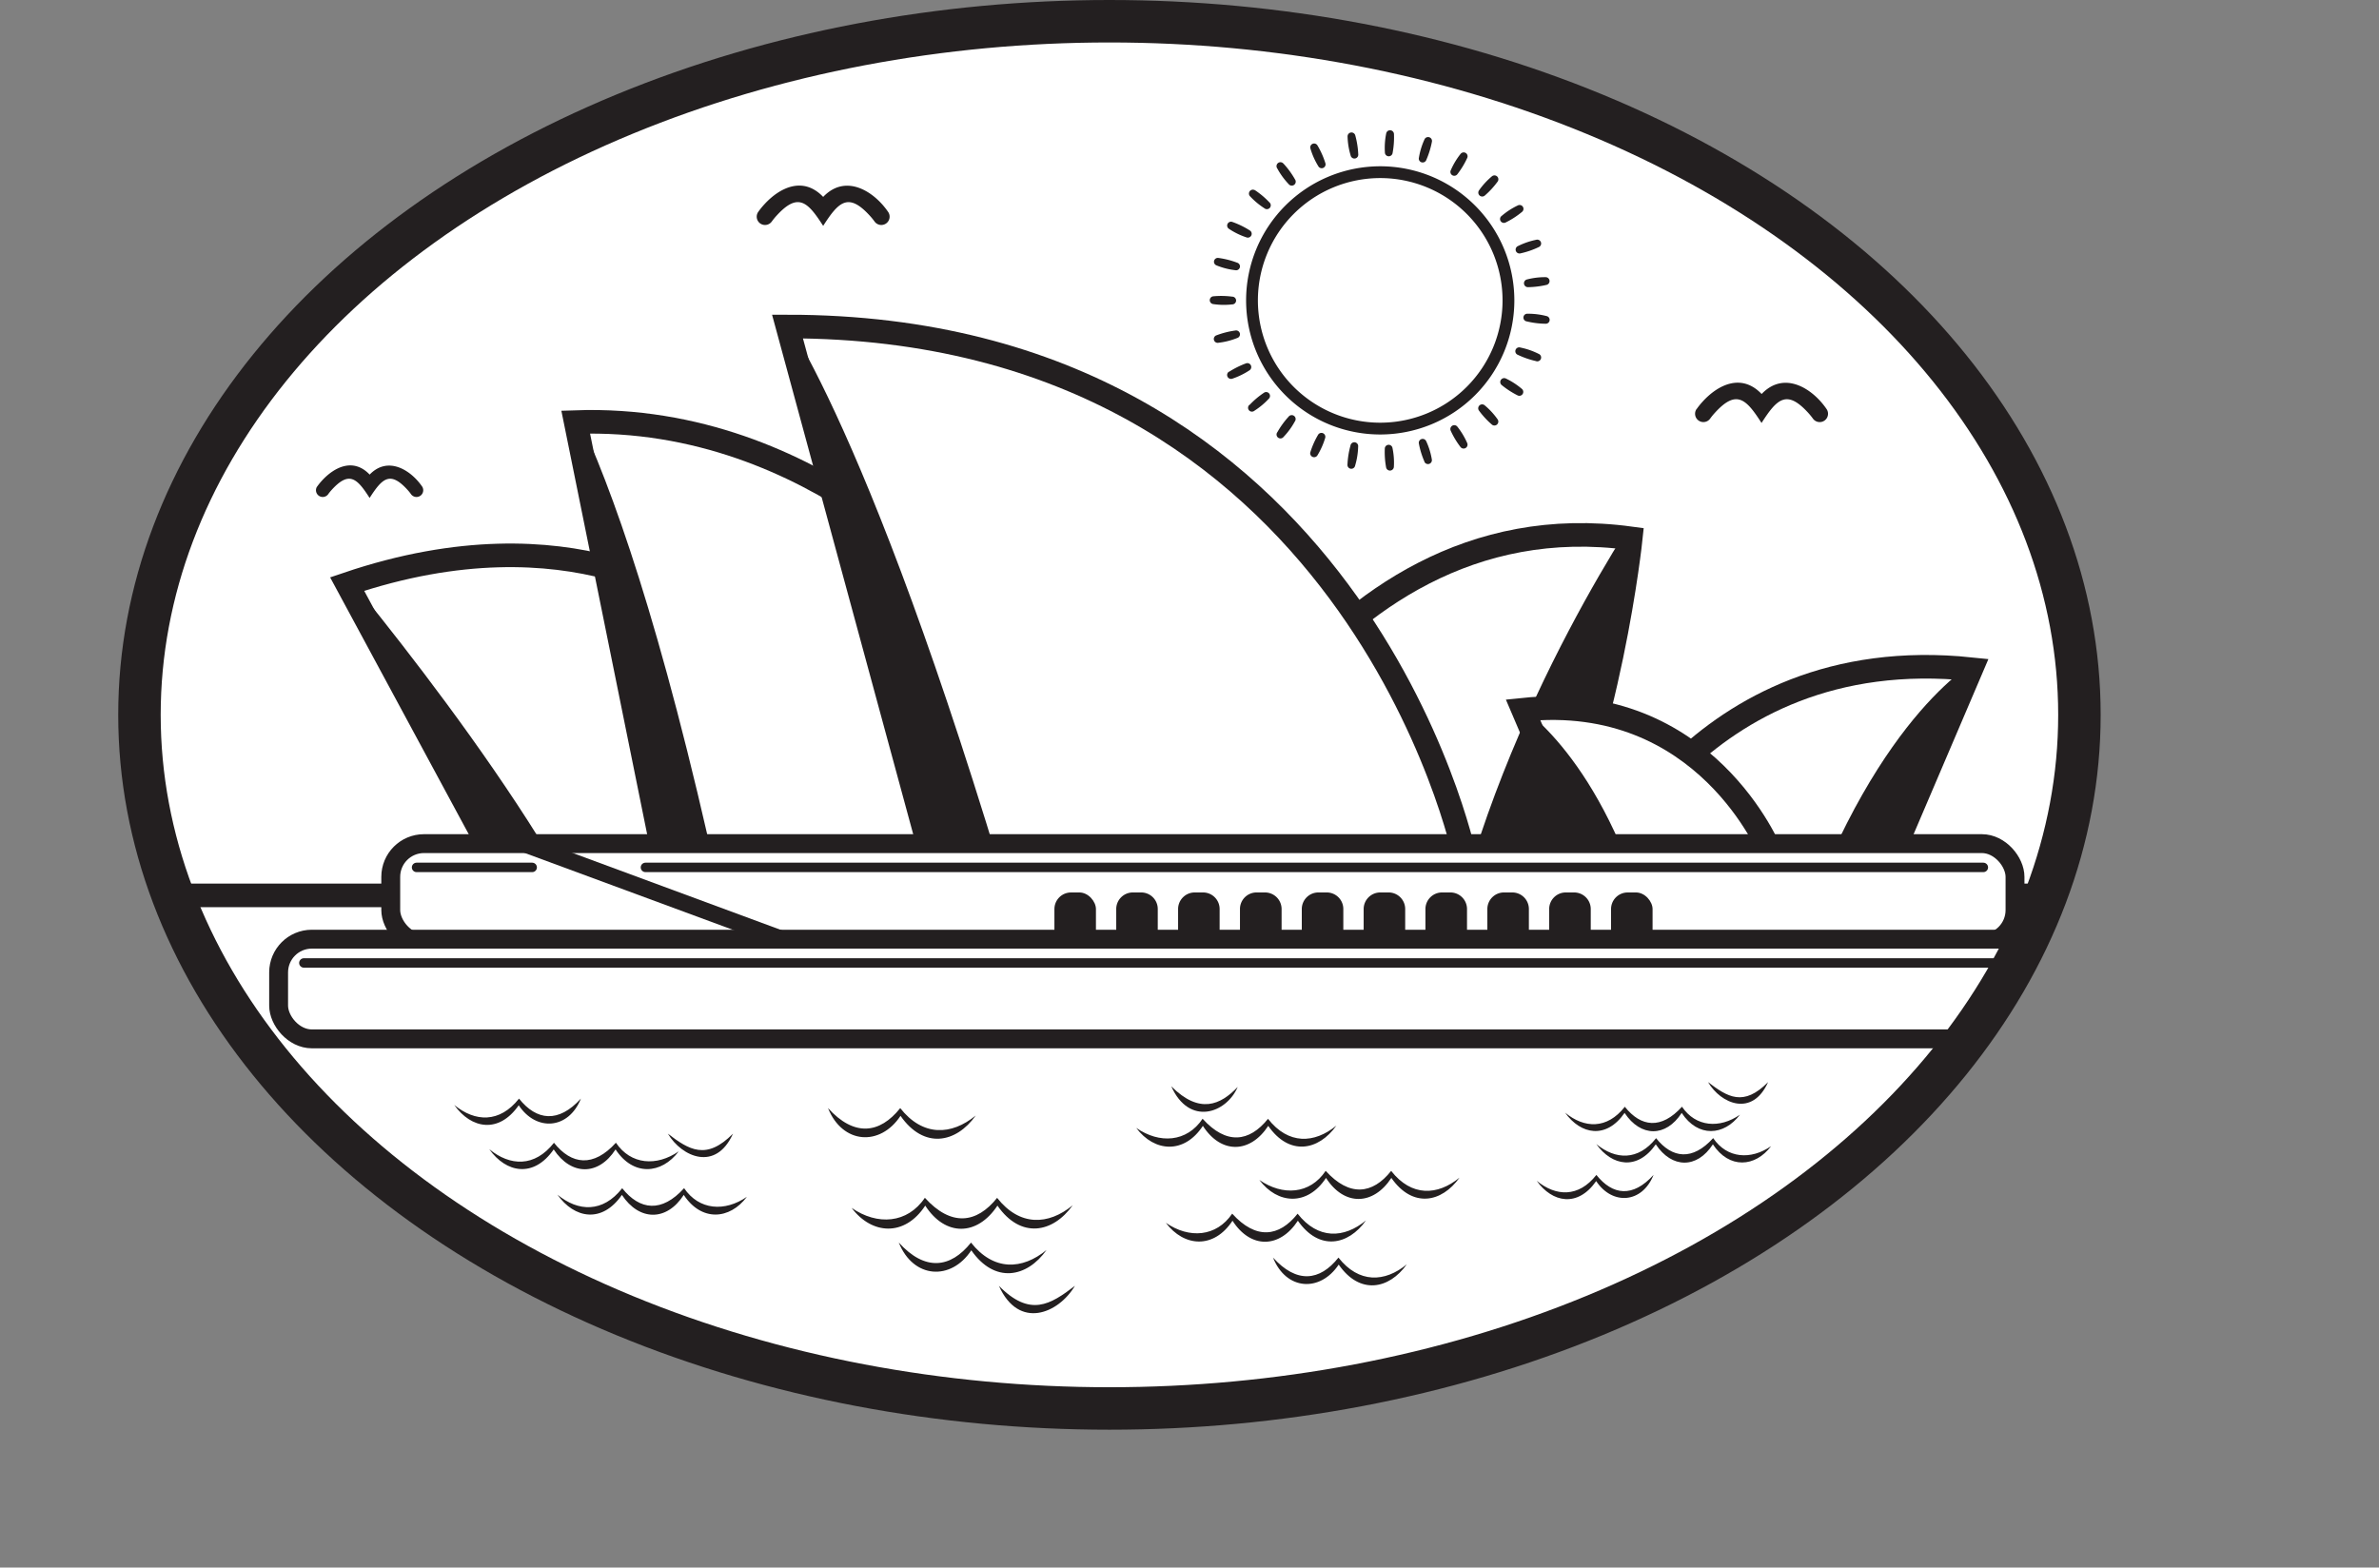 <svg xmlns="http://www.w3.org/2000/svg" xmlns:xlink="http://www.w3.org/1999/xlink" viewBox="0 0 504.11 332.22"><rect x="0" y="0" width="504.11" height="332.22" fill="#808080" stroke="none"/><defs><style>.cls-1,.cls-17,.cls-18,.cls-2,.cls-20,.cls-6,.cls-8{fill:none;}.cls-1{clip-rule:evenodd;}.cls-3,.cls-5{fill:#fff;}.cls-10,.cls-3{fill-rule:evenodd;}.cls-4{clip-path:url(#clip-path);}.cls-17,.cls-18,.cls-20,.cls-6,.cls-8{stroke:#231f20;stroke-miterlimit:3.86;}.cls-6{stroke-width:5px;}.cls-10,.cls-7{fill:#231f20;}.cls-8{stroke-width:2.5px;}.cls-9{clip-path:url(#clip-path-2);}.cls-11{clip-path:url(#clip-path-3);}.cls-12{clip-path:url(#clip-path-4);}.cls-13{clip-path:url(#clip-path-5);}.cls-14{clip-path:url(#clip-path-6);}.cls-15{clip-path:url(#clip-path-7);}.cls-16{clip-path:url(#clip-path-8);}.cls-17{stroke-linecap:round;stroke-width:2px;}.cls-18{stroke-width:4px;}.cls-19{clip-path:url(#clip-path-9);}.cls-20{stroke-width:9px;}</style><clipPath id="clip-path" transform="translate(25.05)"><path class="cls-1" d="M4.5,151.5c0-81.18,92-147,205.54-147s205.54,65.82,205.54,147-92,147-205.54,147S4.5,232.69,4.5,151.5"/></clipPath><clipPath id="clip-path-2" transform="translate(25.05)"><path class="cls-1" d="M313,187.15s20.69-51.49,79.66-45.33l-19.36,45.33Z"/></clipPath><clipPath id="clip-path-3" transform="translate(25.05)"><path class="cls-1" d="M320.51,114.09s-4.4,42.26-19.36,72.18H222.8s29.93-81.42,97.71-72.18"/></clipPath><clipPath id="clip-path-4" transform="translate(25.05)"><path class="cls-1" d="M350.15,180.65s-13.78-34.28-52.47-30.24l12.91,30.24Z"/></clipPath><clipPath id="clip-path-5" transform="translate(25.05)"><path class="cls-1" d="M48.51,123.78,84.6,190.67h54.14l-15.41-61.61s-26.84-21.57-74.82-5.28"/></clipPath><clipPath id="clip-path-6" transform="translate(25.05)"><path class="cls-1" d="M181,128.18s-32.57-40.5-84.06-38.73L116.29,185l88,1.32Z"/></clipPath><clipPath id="clip-path-7" transform="translate(25.05)"><path class="cls-1" d="M285.3,181.43S262,69.2,141.82,69.2L172.19,181Z"/></clipPath><clipPath id="clip-path-8" transform="translate(25.05)"><rect class="cls-2" x="57.75" y="178.79" width="344.18" height="21.13" rx="7.04"/></clipPath><clipPath id="clip-path-9" transform="translate(25.05)"><rect class="cls-2" x="33.99" y="199.04" width="417.28" height="21.13" rx="7.04"/></clipPath></defs><g id="Layer_2" data-name="Layer 2"><g id="Layer_1-2" data-name="Layer 1"><path class="cls-3" d="M4.5,151.5c0-81.18,92-147,205.54-147s205.54,65.82,205.54,147-92,147-205.54,147S4.5,232.69,4.5,151.5" transform="translate(25.05)"/><g class="cls-4"><rect class="cls-5" x="2.5" y="189.76" width="499.11" height="139.96"/><rect class="cls-6" x="2.5" y="189.76" width="499.11" height="139.96"/><path class="cls-7" d="M334.47,86.69a15.87,15.87,0,0,1,1.3-1.61c3.3-3.61,8.25-6,12.47-1.58C353,78.5,359,82.29,362,86.69a1.76,1.76,0,1,1-2.91,2,13.39,13.39,0,0,0-1-1.22c-4.57-5-6.62-2.9-9.87,2.17-3.25-5.07-5.3-7.18-9.87-2.17a13.39,13.39,0,0,0-1,1.22,1.76,1.76,0,1,1-2.9-2" transform="translate(25.05)"/><path class="cls-7" d="M135.61,44.92a15.87,15.87,0,0,1,1.3-1.61c3.3-3.61,8.25-6,12.47-1.58,4.76-5,10.77-1.21,13.77,3.19a1.76,1.76,0,1,1-2.9,2,13.39,13.39,0,0,0-1-1.22c-4.57-5-6.62-2.9-9.87,2.17-3.25-5.07-5.3-7.18-9.87-2.17a13.39,13.39,0,0,0-1,1.22,1.76,1.76,0,1,1-2.9-2" transform="translate(25.05)"/><path class="cls-7" d="M42.12,103.16a13.71,13.71,0,0,1,1.05-1.3c2.68-2.93,6.69-4.87,10.11-1.28,3.85-4,8.72-1,11.15,2.58a1.43,1.43,0,0,1-2.35,1.62,9.49,9.49,0,0,0-.81-1c-3.7-4.06-5.36-2.35-8,1.75-2.63-4.1-4.29-5.81-8-1.75a9.49,9.49,0,0,0-.81,1,1.43,1.43,0,0,1-2.35-1.62" transform="translate(25.05)"/><path class="cls-3" d="M240.25,63.67a27.17,27.17,0,1,1,27.17,27.16,27.16,27.16,0,0,1-27.17-27.16" transform="translate(25.05)"/><path class="cls-8" d="M240.25,63.67a27.17,27.17,0,1,1,27.17,27.16A27.16,27.16,0,0,1,240.25,63.67Z" transform="translate(25.05)"/><path class="cls-7" d="M233.16,54.67a18,18,0,0,1,3.94,1,.82.82,0,0,1-.4,1.59,14.9,14.9,0,0,1-3.93-1,.82.82,0,0,1,.39-1.59" transform="translate(25.05)"/><path class="cls-7" d="M236.12,47.05a17.78,17.78,0,0,1,3.65,1.78.82.82,0,0,1-.72,1.47,15.22,15.22,0,0,1-3.65-1.78.82.82,0,0,1,.72-1.47" transform="translate(25.05)"/><path class="cls-7" d="M240.82,40.27a17.38,17.38,0,0,1,3.11,2.61.82.82,0,0,1-1.05,1.26,16,16,0,0,1-3.11-2.61.83.83,0,0,1,1-1.26" transform="translate(25.05)"/><path class="cls-7" d="M247,34.76A18,18,0,0,1,249.35,38,.83.83,0,0,1,248,39a15.75,15.75,0,0,1-2.39-3.29.83.83,0,0,1,1.33-1" transform="translate(25.05)"/><path class="cls-7" d="M254.12,30.82a17.47,17.47,0,0,1,1.66,3.71.82.82,0,0,1-1.5.66,15.14,15.14,0,0,1-1.65-3.71.82.82,0,0,1,1.49-.66" transform="translate(25.05)"/><path class="cls-7" d="M262.12,28.65a18.08,18.08,0,0,1,.64,4,.82.82,0,0,1-1.62.26,15.21,15.21,0,0,1-.64-4,.83.83,0,0,1,1.62-.26" transform="translate(25.05)"/><path class="cls-7" d="M270.33,28.38a17.74,17.74,0,0,1-.29,4.05.82.82,0,0,1-1.63-.12,15.42,15.42,0,0,1,.28-4.05.83.83,0,0,1,1.64.12" transform="translate(25.05)"/><path class="cls-7" d="M278.38,30a18.12,18.12,0,0,1-1.19,3.88.82.82,0,0,1-1.57-.47,15.19,15.19,0,0,1,1.19-3.89.83.83,0,0,1,1.57.48" transform="translate(25.05)"/><path class="cls-7" d="M285.87,33.44a17.71,17.71,0,0,1-2.1,3.48.82.82,0,0,1-1.4-.84,15.32,15.32,0,0,1,2.09-3.48.83.83,0,0,1,1.41.84" transform="translate(25.05)"/><path class="cls-7" d="M292.31,38.47a17.76,17.76,0,0,1-2.76,3,.83.83,0,0,1-1.2-1.12,15.48,15.48,0,0,1,2.76-3,.83.83,0,0,1,1.2,1.12" transform="translate(25.05)"/><path class="cls-7" d="M297.46,44.91a17.62,17.62,0,0,1-3.4,2.21.82.82,0,0,1-.9-1.37,15.35,15.35,0,0,1,3.41-2.21.82.82,0,0,1,.89,1.37" transform="translate(25.05)"/><path class="cls-7" d="M301,52.37a17.53,17.53,0,0,1-3.84,1.32.82.82,0,0,1-.53-1.55,15.56,15.56,0,0,1,3.84-1.32.82.82,0,0,1,.53,1.55" transform="translate(25.05)"/><path class="cls-7" d="M302.69,60.37a18.45,18.45,0,0,1-4,.49.83.83,0,0,1-.2-1.63,15.35,15.35,0,0,1,4-.49.83.83,0,0,1,.2,1.63" transform="translate(25.05)"/><path class="cls-7" d="M302.49,68.61a18,18,0,0,1-4-.49.82.82,0,0,1,.19-1.63,15.53,15.53,0,0,1,4,.5.82.82,0,0,1-.2,1.62" transform="translate(25.05)"/><path class="cls-7" d="M300.44,76.53a18.42,18.42,0,0,1-3.84-1.32.82.82,0,0,1,.54-1.55A15.13,15.13,0,0,1,301,75a.82.82,0,0,1-.53,1.55" transform="translate(25.05)"/><path class="cls-7" d="M296.56,83.81a18.14,18.14,0,0,1-3.41-2.21.83.83,0,0,1,.9-1.38,15.72,15.72,0,0,1,3.4,2.21.83.83,0,0,1-.89,1.38" transform="translate(25.05)"/><path class="cls-7" d="M291.1,90a18,18,0,0,1-2.77-3,.83.83,0,0,1,1.2-1.12,15.37,15.37,0,0,1,2.77,3A.83.83,0,0,1,291.1,90" transform="translate(25.05)"/><path class="cls-7" d="M284.44,94.75a17.93,17.93,0,0,1-2.09-3.48.83.83,0,0,1,1.41-.85,15.61,15.61,0,0,1,2.09,3.48.83.83,0,0,1-1.41.85" transform="translate(25.05)"/><path class="cls-7" d="M276.79,97.83A17.41,17.41,0,0,1,275.61,94a.82.82,0,0,1,1.56-.48,15,15,0,0,1,1.19,3.88.83.83,0,0,1-1.57.48" transform="translate(25.05)"/><path class="cls-7" d="M268.67,99.07a17.75,17.75,0,0,1-.28-4,.82.82,0,0,1,1.63-.11,15.13,15.13,0,0,1,.29,4,.83.83,0,0,1-1.64.11" transform="translate(25.05)"/><path class="cls-7" d="M260.48,98.42a18.16,18.16,0,0,1,.64-4,.82.82,0,0,1,1.62.26,15.39,15.39,0,0,1-.64,4,.82.82,0,0,1-1.62-.25" transform="translate(25.05)"/><path class="cls-7" d="M252.61,95.84a17.74,17.74,0,0,1,1.65-3.71.83.83,0,0,1,1.5.67,15.71,15.71,0,0,1-1.65,3.71.83.83,0,0,1-1.5-.67" transform="translate(25.05)"/><path class="cls-7" d="M245.62,91.6A17.87,17.87,0,0,1,248,88.31a.83.83,0,0,1,1.33,1,15.37,15.37,0,0,1-2.39,3.28.82.82,0,0,1-1.32-1" transform="translate(25.05)"/><path class="cls-7" d="M239.76,85.79a17.54,17.54,0,0,1,3.11-2.61.82.82,0,0,1,1,1.26,15.77,15.77,0,0,1-3.11,2.61.82.82,0,0,1-1.05-1.26" transform="translate(25.05)"/><path class="cls-7" d="M235.39,78.79A19,19,0,0,1,239,77a.83.83,0,0,1,.72,1.48,15.85,15.85,0,0,1-3.65,1.78.83.83,0,0,1-.72-1.48" transform="translate(25.05)"/><path class="cls-7" d="M232.76,71.05a18.18,18.18,0,0,1,3.94-1,.82.82,0,0,1,.4,1.59,15.38,15.38,0,0,1-3.94,1,.82.82,0,0,1-.4-1.59" transform="translate(25.05)"/><path class="cls-7" d="M232,62.8a17.91,17.91,0,0,1,4.06.07.82.82,0,0,1,0,1.64,15.37,15.37,0,0,1-4.06-.07.83.83,0,0,1,0-1.64" transform="translate(25.05)"/><path class="cls-3" d="M313,187.15s20.69-51.49,79.66-45.33l-19.36,45.33Z" transform="translate(25.05)"/><g class="cls-9"><path class="cls-10" d="M394.46,139.62s-21.13,10.56-37.86,57.66h45.78l5.72-58.1Z" transform="translate(25.05)"/></g><path class="cls-6" d="M313,187.15s20.69-51.49,79.66-45.33l-19.36,45.33Z" transform="translate(25.05)"/><path class="cls-3" d="M320.51,114.09s-4.4,42.26-19.36,72.18H222.8s29.93-81.42,97.71-72.18" transform="translate(25.05)"/><g class="cls-11"><path class="cls-10" d="M324.22,105.33s-31,44-42,95h37.85l18.05-88.91Z" transform="translate(25.05)"/></g><path class="cls-6" d="M320.51,114.09s-4.4,42.26-19.36,72.18H222.8S252.73,104.85,320.51,114.09Z" transform="translate(25.05)"/><path class="cls-3" d="M350.15,180.65s-13.78-34.28-52.47-30.24l12.91,30.24Z" transform="translate(25.05)"/><g class="cls-12"><path class="cls-10" d="M294.55,148s15.84,7.92,26.81,38.81h-30l-3.76-38.11Z" transform="translate(25.05)"/></g><path class="cls-6" d="M350.15,180.65s-13.78-34.28-52.47-30.24l12.91,30.24Z" transform="translate(25.05)"/><path class="cls-3" d="M48.51,123.78,84.6,190.67h54.14l-15.41-61.61s-26.84-21.57-74.82-5.28" transform="translate(25.05)"/><g class="cls-13"><path class="cls-10" d="M41.22,113.33s42.5,49.18,60.11,86.15H66.12L36.19,127.3Z" transform="translate(25.05)"/></g><path class="cls-6" d="M48.51,123.78,84.6,190.67h54.14l-15.41-61.61S96.49,107.49,48.51,123.78Z" transform="translate(25.05)"/><path class="cls-3" d="M181,128.18s-32.57-40.5-84.06-38.73L116.29,185l88,1.32Z" transform="translate(25.05)"/><g class="cls-14"><path class="cls-10" d="M85.92,70.52s18.93,10.56,43.58,127.64H102.65L72.72,70.52Z" transform="translate(25.05)"/></g><path class="cls-6" d="M181,128.18s-32.57-40.5-84.06-38.73L116.29,185l88,1.32Z" transform="translate(25.05)"/><path class="cls-3" d="M285.3,181.43S262,69.2,141.82,69.2L172.19,181Z" transform="translate(25.05)"/><g class="cls-15"><path class="cls-10" d="M138.3,63s19.37,22,51.49,130.72H158.11L128.18,66.12Z" transform="translate(25.05)"/></g><path class="cls-6" d="M285.3,181.43S262,69.2,141.82,69.2L172.19,181Z" transform="translate(25.05)"/><rect class="cls-5" x="82.8" y="178.79" width="344.18" height="21.13" rx="7.04"/><g class="cls-16"><polygon class="cls-7" points="114.66 178.3 174.27 200.33 164.32 200.39 107.1 179.26 114.66 178.3"/><line class="cls-17" x1="136.77" y1="183.83" x2="420.27" y2="183.83"/><line class="cls-17" x1="88.27" y1="183.83" x2="112.77" y2="183.83"/><rect class="cls-7" x="223.43" y="189.14" width="8.8" height="14.74" rx="3.52"/><path class="cls-10" d="M211.48,200.36v-7.7a3.52,3.52,0,0,1,3.52-3.52h1.76a3.51,3.51,0,0,1,3.52,3.52v7.7a3.52,3.52,0,0,1-3.52,3.52H215a3.53,3.53,0,0,1-3.52-3.52" transform="translate(25.05)"/><path class="cls-10" d="M224.59,200.36v-7.7a3.52,3.52,0,0,1,3.52-3.52h1.76a3.51,3.51,0,0,1,3.52,3.52v7.7a3.52,3.52,0,0,1-3.52,3.52h-1.76a3.53,3.53,0,0,1-3.52-3.52" transform="translate(25.05)"/><path class="cls-10" d="M237.7,200.36v-7.7a3.51,3.51,0,0,1,3.52-3.52H243a3.52,3.52,0,0,1,3.52,3.52v7.7a3.53,3.53,0,0,1-3.52,3.52h-1.76a3.52,3.52,0,0,1-3.52-3.52" transform="translate(25.05)"/><path class="cls-10" d="M250.8,200.36v-7.7a3.52,3.52,0,0,1,3.52-3.52h1.76a3.51,3.51,0,0,1,3.52,3.52v7.7a3.52,3.52,0,0,1-3.52,3.52h-1.76a3.53,3.53,0,0,1-3.52-3.52" transform="translate(25.05)"/><path class="cls-10" d="M263.91,200.36v-7.7a3.52,3.52,0,0,1,3.52-3.52h1.76a3.51,3.51,0,0,1,3.52,3.52v7.7a3.52,3.52,0,0,1-3.52,3.52h-1.76a3.53,3.53,0,0,1-3.52-3.52" transform="translate(25.05)"/><path class="cls-10" d="M277,200.36v-7.7a3.52,3.52,0,0,1,3.52-3.52h1.77a3.52,3.52,0,0,1,3.52,3.52v7.7a3.53,3.53,0,0,1-3.52,3.52h-1.77a3.53,3.53,0,0,1-3.52-3.52" transform="translate(25.05)"/><path class="cls-10" d="M290.12,200.36v-7.7a3.52,3.52,0,0,1,3.52-3.52h1.76a3.51,3.51,0,0,1,3.52,3.52v7.7a3.52,3.52,0,0,1-3.52,3.52h-1.76a3.53,3.53,0,0,1-3.52-3.52" transform="translate(25.05)"/><path class="cls-10" d="M303.22,200.36v-7.7a3.52,3.52,0,0,1,3.53-3.52h1.76a3.52,3.52,0,0,1,3.52,3.52v7.7a3.53,3.53,0,0,1-3.52,3.52h-1.76a3.53,3.53,0,0,1-3.53-3.52" transform="translate(25.05)"/><rect class="cls-7" x="341.38" y="189.14" width="8.8" height="14.74" rx="3.52"/></g><rect class="cls-18" x="82.8" y="178.79" width="344.18" height="21.13" rx="7.04"/><rect class="cls-5" x="59.04" y="199.04" width="417.28" height="21.13" rx="7.04"/><g class="cls-19"><line class="cls-17" x1="64.39" y1="204.08" x2="468.77" y2="204.08"/></g><rect class="cls-18" x="59.04" y="199.04" width="417.28" height="21.13" rx="7.04"/></g><ellipse class="cls-20" cx="235.09" cy="151.5" rx="205.54" ry="147"/><path class="cls-7" d="M92.33,242.18c3.73,4.7,8.38,5.25,13.13,0,3.17,4.69,8.63,5.06,13.31,1.83-3.65,4.86-9.63,5.31-13.38-.41-3.64,5.64-9.43,5.57-13.11,0-4.23,6.1-10.08,5-13.66-.06,4.41,3.63,9.62,3.86,13.71-1.34" transform="translate(25.05)"/><path class="cls-7" d="M106.78,251.81c3.74,4.7,8.39,5.25,13.13,0,3.17,4.69,8.64,5.06,13.31,1.83-3.64,4.86-9.63,5.31-13.38-.4-3.64,5.64-9.43,5.56-13.11,0-4.23,6.1-10.08,5-13.66-.05,4.41,3.63,9.62,3.85,13.71-1.35" transform="translate(25.05)"/><path class="cls-7" d="M84.92,232.82c3.73,4.7,8.38,5.24,13.13,0-2.64,6.6-9.5,7-13.18,1.42-4.23,6.09-10.08,5-13.66-.06,4.41,3.63,9.62,3.85,13.71-1.34" transform="translate(25.05)"/><path class="cls-7" d="M130.27,240.26c-5.66,5.72-9.33,3.43-13.8,0,3,5,10.18,8.07,13.8,0" transform="translate(25.05)"/><path class="cls-7" d="M243.65,237.1c-4,5-8.87,5.54-13.87,0-3.35,5-9.13,5.35-14.06,1.94,3.84,5.14,10.16,5.61,14.12-.43,3.85,6,10,5.88,13.85,0,4.48,6.44,10.66,5.26,14.44-.06-4.67,3.83-10.17,4.07-14.48-1.42" transform="translate(25.05)"/><path class="cls-7" d="M269.74,248.14c-3.95,5-8.86,5.54-13.88,0-3.34,5-9.12,5.34-14.05,1.93,3.84,5.14,10.16,5.61,14.12-.43,3.85,6,10,5.88,13.85,0,4.48,6.44,10.66,5.26,14.44-.06-4.66,3.83-10.17,4.07-14.48-1.42" transform="translate(25.05)"/><path class="cls-7" d="M249.92,257.21c-3.95,5-8.86,5.54-13.87,0-3.35,4.95-9.12,5.35-14.06,1.94,3.85,5.13,10.17,5.6,14.13-.44,3.85,6,10,5.88,13.85,0,4.47,6.44,10.65,5.27,14.43-.06-4.66,3.84-10.16,4.07-14.48-1.42" transform="translate(25.05)"/><path class="cls-7" d="M258.57,266.52c-3.95,5-8.86,5.54-13.87,0,2.79,7,10,7.38,13.92,1.49,4.47,6.44,10.65,5.27,14.43-.06-4.66,3.84-10.16,4.07-14.48-1.42" transform="translate(25.05)"/><path class="cls-7" d="M223.14,230.22c6,6,10.44,3.95,14.08.14-2.38,5.57-10.26,8.39-14.08-.14" transform="translate(25.05)"/><path class="cls-7" d="M186.25,253.85c-4.36,5.48-9.78,6.12-15.32,0-3.69,5.47-10.07,5.91-15.52,2.14,4.25,5.67,11.23,6.19,15.6-.48,4.25,6.58,11,6.5,15.3,0,4.93,7.11,11.76,5.81,15.94-.07-5.15,4.24-11.23,4.5-16-1.56" transform="translate(25.05)"/><path class="cls-7" d="M180.72,263.33c-4.36,5.48-9.79,6.12-15.32,0,3.08,7.7,11.08,8.16,15.37,1.65,4.94,7.11,11.77,5.82,15.94-.07-5.15,4.24-11.22,4.5-16-1.56" transform="translate(25.05)"/><path class="cls-7" d="M186.62,272.51c6.59,6.68,10.88,4,16.1,0-3.47,5.86-11.88,9.41-16.1,0" transform="translate(25.05)"/><path class="cls-7" d="M319.24,234.55c3.45,4.34,7.74,4.84,12.12,0,2.92,4.32,8,4.67,12.28,1.69-3.36,4.48-8.88,4.89-12.34-.38-3.36,5.21-8.7,5.14-12.1,0-3.9,5.63-9.3,4.6-12.6-.05,4.07,3.35,8.88,3.55,12.64-1.24" transform="translate(25.05)"/><path class="cls-7" d="M325.86,241.2c3.44,4.33,7.73,4.84,12.11,0,2.93,4.33,8,4.67,12.28,1.7-3.36,4.48-8.88,4.89-12.34-.38-3.36,5.2-8.7,5.14-12.1,0-3.9,5.62-9.3,4.6-12.6-.05,4.07,3.35,8.88,3.55,12.65-1.24" transform="translate(25.05)"/><path class="cls-7" d="M313.22,249c3.45,4.34,7.74,4.84,12.12,0-2.44,6.09-8.77,6.45-12.16,1.31-3.9,5.62-9.3,4.59-12.6-.06,4.07,3.35,8.87,3.56,12.64-1.24" transform="translate(25.05)"/><path class="cls-7" d="M349.61,229.33c-5.21,5.28-8.6,3.17-12.73,0,2.74,4.64,9.4,7.45,12.73,0" transform="translate(25.05)"/><path class="cls-7" d="M165.72,234.83c-4.36,5.48-9.78,6.12-15.32,0,3.08,7.7,11.08,8.16,15.37,1.65,4.94,7.11,11.77,5.82,15.94-.07-5.15,4.24-11.22,4.5-16-1.56" transform="translate(25.05)"/></g></g></svg>